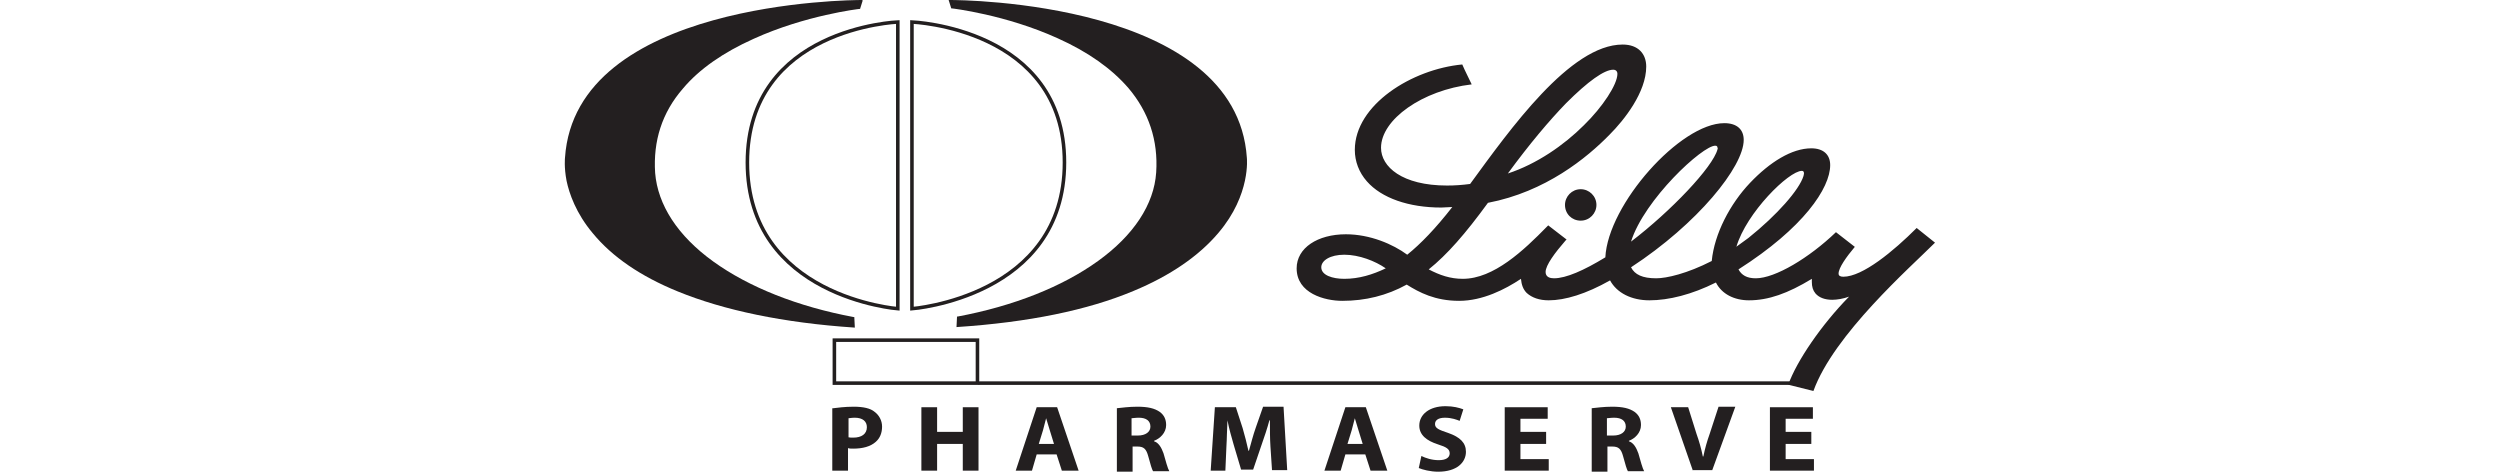 <?xml version="1.0" encoding="utf-8"?>
<!-- Generator: Adobe Illustrator 28.0.0, SVG Export Plug-In . SVG Version: 6.00 Build 0)  -->
<svg version="1.1" id="Layer_1" xmlns="http://www.w3.org/2000/svg" xmlns:xlink="http://www.w3.org/1999/xlink" x="0px" y="0px"
	 viewBox="0 0 477 90" style="enable-background:new 0 0 477 90;" xml:space="preserve">
<style type="text/css">
	.st0{fill:#231F20;}
	.st1{fill:none;stroke:#231F20;stroke-width:0.679;}
</style>
<g>
	<path class="st0" d="M164.5,0c-2.2,0-54.7,0.3-56.7,30.1c0,0-0.2,1.8,0.3,4.4c0.5,2.4,1.8,6.2,5,10c3.7,4.5,9.1,8.2,16.2,11.1
		c8.8,3.6,20.2,6,33.7,6.9l0.1,0l-0.1-2l-0.1,0c-10.7-2-20-5.7-26.8-10.6c-6.8-4.9-10.6-10.8-11.1-16.9c-0.4-6.1,1.3-11.5,5.3-16.1
		c3.1-3.7,7.7-6.9,13.5-9.5c9.9-4.5,20.1-5.7,20.2-5.7l0.1,0l0.5-1.6L164.5,0z"/>
	<path class="st0" d="M237.9,30.1C235.9,0.3,183.5,0,181.2,0L181,0l0.5,1.6l0.1,0c0.1,0,10.3,1.2,20.2,5.7
		c5.8,2.6,10.3,5.8,13.5,9.5c3.9,4.6,5.7,10,5.3,16.1c-0.4,6.1-4.3,12-11.1,16.9c-6.8,4.9-16.1,8.6-26.8,10.6l-0.1,0l-0.1,2l0.1,0
		c13.6-0.9,24.9-3.2,33.7-6.9c7-2.9,12.5-6.7,16.2-11.1C238.7,37.1,237.9,30.1,237.9,30.1"/>
	<path class="st1" d="M171.3,4.2c0,0-28.7,1.1-28.7,26.8c0,25.7,28.7,27.9,28.7,27.9L171.3,4.2z"/>
	<path class="st1" d="M174,4.2c0,0,29.1,1.1,29.1,26.8c0,25.7-29.1,27.9-29.1,27.9L174,4.2z"/>
	<rect x="159.2" y="64.9" class="st1" width="27.3" height="8.2"/>
	<line class="st1" x1="344.9" y1="73.1" x2="186.7" y2="73.1"/>
	<path class="st0" d="M301.6,36.1c1.6,0,3,1.3,3,3c0,1.6-1.3,3-3,3c-1.7,0-3-1.3-3-3C298.6,37.5,299.9,36.1,301.6,36.1 M369.2,46.3
		c-4.7,4.7-19.3,17.5-23.2,28.3l-4.8-1.2c1.6-4.5,6.3-11.4,11.6-16.8c-1.1,0.4-2.3,0.6-3.2,0.6c-1.4,0-2.5-0.4-3.2-1.2
		c-0.5-0.6-0.7-1.3-0.7-2.2c0-0.2,0-0.4,0-0.6c-4.6,2.8-8.3,4.1-12,4.1c-2.8,0-5.2-1.2-6.3-3.4c-4.6,2.3-9,3.4-12.7,3.4
		c-3.4,0-6.2-1.4-7.5-3.8c-4.6,2.6-8.6,3.8-11.7,3.8c-1.8,0-3.2-0.5-4.2-1.4c-0.7-0.7-1-1.6-1.1-2.7c-3,2-7.3,4.2-11.8,4.2
		c-4.6,0-7.6-1.6-10-3.1c-3.8,2.1-7.9,3.1-12.3,3.1c-3.3,0-8.7-1.4-8.7-6.2c0-3.9,4-6.5,9.4-6.5c4.6,0,9,1.9,11.7,3.9
		c2.6-2.1,5.4-5,8.6-9.1c-0.7,0-1.4,0.1-2.1,0.1c-6.2,0-11.4-1.8-14.2-5c-1.5-1.7-2.3-3.8-2.3-6c0-8.6,10.9-15.4,20.5-16.3
		c0.6,1.4,1.2,2.5,1.8,3.8c-9.4,1.1-17.3,6.7-17.3,12.1c0,3.6,4,7.2,12.6,7.2c1.5,0,2.9-0.1,4.4-0.3c7.6-10.4,19.1-26.6,29.1-26.6
		c3,0,4.5,1.8,4.5,4.2c0,4.9-4.2,10.2-7,13c-4.3,4.4-12.2,10.9-23.2,13c-4.3,5.9-7.8,9.9-11.3,12.7c2.1,1.1,4.1,1.8,6.5,1.8
		c5.9,0,11.6-5.4,16.1-10l0.2-0.2l3.5,2.7l-0.2,0.2c-2,2.3-3.8,4.7-3.8,6c0,1,0.9,1.2,1.6,1.2c2.3,0,5.7-1.5,9.8-4v0
		c0.5-10.1,14.3-25.6,22.7-25.6c2.4,0,3.7,1.2,3.7,3.2c0,5.1-8.8,16-21.5,24.3v0c0.7,1.4,2.2,2.1,4.8,2.1c2,0,5.9-0.9,10.6-3.3
		c0.5-5.2,3.5-10.9,7.3-14.9c3.8-4,8-6.6,11.7-6.6c2.3,0,3.6,1.2,3.6,3.2c0,4.4-5.1,12-17.5,19.9c0.6,1.1,1.6,1.7,3.3,1.7
		c3.7,0,10.2-3.9,15.3-8.8l3.6,2.8c-1.6,1.9-3.1,4-3.1,5.1c0,0.4,0.3,0.6,0.9,0.6c3.7,0,9.6-4.9,14-9.3L369.2,46.3z M287.7,33.1
		c5.5-1.8,10.7-5.4,14.5-9.2c3.6-3.5,6.4-7.8,6.4-9.8c0-0.5-0.3-0.8-0.8-0.8c-1.7,0-4.8,2.2-9,6.4C295.6,23,291.8,27.5,287.7,33.1
		 M264.4,51.2c-2-1.4-5.1-2.6-7.9-2.6c-2.7,0-4.4,1.1-4.4,2.4c0,1.5,2.1,2.2,4.4,2.2C259.3,53.2,261.9,52.4,264.4,51.2 M311.2,46.1
		c7.6-5.8,15.6-14.2,16.5-17.6c0-0.1,0.1-0.2,0-0.3c0-0.2-0.1-0.4-0.4-0.4C324.9,27.7,313.7,38.1,311.2,46.1 M331.4,47
		c0.7-0.5,1.5-1.1,2.2-1.6c5.5-4.4,9.7-9.2,10.5-11.8c0-0.1,0.1-0.3,0.1-0.5c0-0.3-0.1-0.5-0.4-0.5c-2.5,0-10.6,8-12.5,14.5v0
		L331.4,47z"/>
	<path class="st0" d="M158.9,77.9c0.9-0.1,2.2-0.3,4-0.3c1.8,0,3.2,0.3,4,1c0.8,0.6,1.4,1.6,1.4,2.8c0,1.2-0.4,2.2-1.2,2.9
		c-1,0.9-2.5,1.3-4.3,1.3c-0.4,0-0.7,0-1-0.1v4.3h-3V77.9z M161.8,83.4c0.3,0.1,0.6,0.1,1,0.1c1.6,0,2.6-0.7,2.6-2
		c0-1.1-0.8-1.8-2.3-1.8c-0.6,0-1,0.1-1.2,0.1V83.4z"/>
	<path class="st0" d="M178.8,77.7v4.7h4.9v-4.7h3v12.1h-3v-5.1h-4.9v5.1h-3V77.7H178.8z"/>
	<path class="st0" d="M197.8,86.7l-0.9,3.1h-3.1l4-12.1h3.9l4.1,12.1h-3.2l-1-3.1H197.8z M201.1,84.7l-0.8-2.6
		c-0.2-0.7-0.5-1.6-0.7-2.3h0c-0.2,0.7-0.4,1.6-0.6,2.3l-0.8,2.6H201.1z"/>
	<path class="st0" d="M213,77.9c1-0.1,2.4-0.3,4-0.3c2,0,3.3,0.3,4.3,1c0.8,0.6,1.2,1.4,1.2,2.5c0,1.5-1.2,2.6-2.3,3v0.1
		c0.9,0.3,1.4,1.2,1.8,2.3c0.4,1.4,0.8,2.9,1.1,3.4h-3.1c-0.2-0.3-0.5-1.3-0.9-2.8c-0.4-1.5-0.9-1.9-2.1-1.9h-0.9v4.8h-3V77.9z
		 M215.9,83.1h1.2c1.5,0,2.4-0.7,2.4-1.7c0-1.1-0.8-1.7-2.2-1.7c-0.7,0-1.1,0.1-1.4,0.1V83.1z"/>
	<path class="st0" d="M242.4,85.2c-0.1-1.5-0.1-3.2-0.1-5h-0.1c-0.4,1.5-1,3.3-1.5,4.7l-1.6,4.7h-2.3l-1.4-4.7
		c-0.4-1.4-0.9-3.1-1.2-4.7h0c-0.1,1.6-0.1,3.5-0.2,5l-0.2,4.6H231l0.8-12.1h4l1.3,4c0.4,1.4,0.8,2.9,1.1,4.3h0.1
		c0.4-1.4,0.8-3,1.3-4.4l1.4-4h3.9l0.7,12.1h-2.9L242.4,85.2z"/>
	<path class="st0" d="M256.7,86.7l-0.9,3.1h-3.1l4-12.1h3.9l4.1,12.1h-3.2l-1-3.1H256.7z M260,84.7l-0.8-2.6
		c-0.2-0.7-0.5-1.6-0.7-2.3h0c-0.2,0.7-0.4,1.6-0.6,2.3l-0.8,2.6H260z"/>
	<path class="st0" d="M271.2,87c0.8,0.4,2,0.8,3.3,0.8c1.4,0,2.1-0.5,2.1-1.3c0-0.8-0.6-1.2-2.2-1.7c-2.2-0.7-3.6-1.8-3.6-3.6
		c0-2.1,1.9-3.7,5-3.7c1.5,0,2.6,0.3,3.4,0.6l-0.7,2.2c-0.5-0.2-1.5-0.6-2.8-0.6c-1.3,0-1.9,0.5-1.9,1.2c0,0.8,0.7,1.1,2.5,1.7
		c2.3,0.8,3.4,1.9,3.4,3.6c0,2-1.7,3.8-5.3,3.8c-1.5,0-3-0.4-3.7-0.7L271.2,87z"/>
	<path class="st0" d="M295,84.7h-4.9v2.9h5.4v2.2h-8.4V77.7h8.2v2.2h-5.2v2.5h4.9V84.7z"/>
	<path class="st0" d="M303.6,77.9c1-0.1,2.4-0.3,4-0.3c2,0,3.3,0.3,4.3,1c0.8,0.6,1.2,1.4,1.2,2.5c0,1.5-1.2,2.6-2.3,3v0.1
		c0.9,0.3,1.4,1.2,1.8,2.3c0.4,1.4,0.8,2.9,1.1,3.4h-3.1c-0.2-0.3-0.5-1.3-0.9-2.8c-0.4-1.5-0.9-1.9-2.1-1.9h-0.9v4.8h-3V77.9z
		 M306.6,83.1h1.2c1.5,0,2.4-0.7,2.4-1.7c0-1.1-0.8-1.7-2.2-1.7c-0.7,0-1.1,0.1-1.4,0.1V83.1z"/>
	<path class="st0" d="M323,89.8l-4.2-12.1h3.3l1.6,5.1c0.5,1.4,0.9,2.8,1.2,4.3h0.1c0.3-1.5,0.7-2.9,1.2-4.3l1.7-5.2h3.2l-4.4,12.1
		H323z"/>
	<path class="st0" d="M345.6,84.7h-4.9v2.9h5.4v2.2h-8.4V77.7h8.2v2.2h-5.2v2.5h4.9V84.7z"/>
</g>
</svg>
